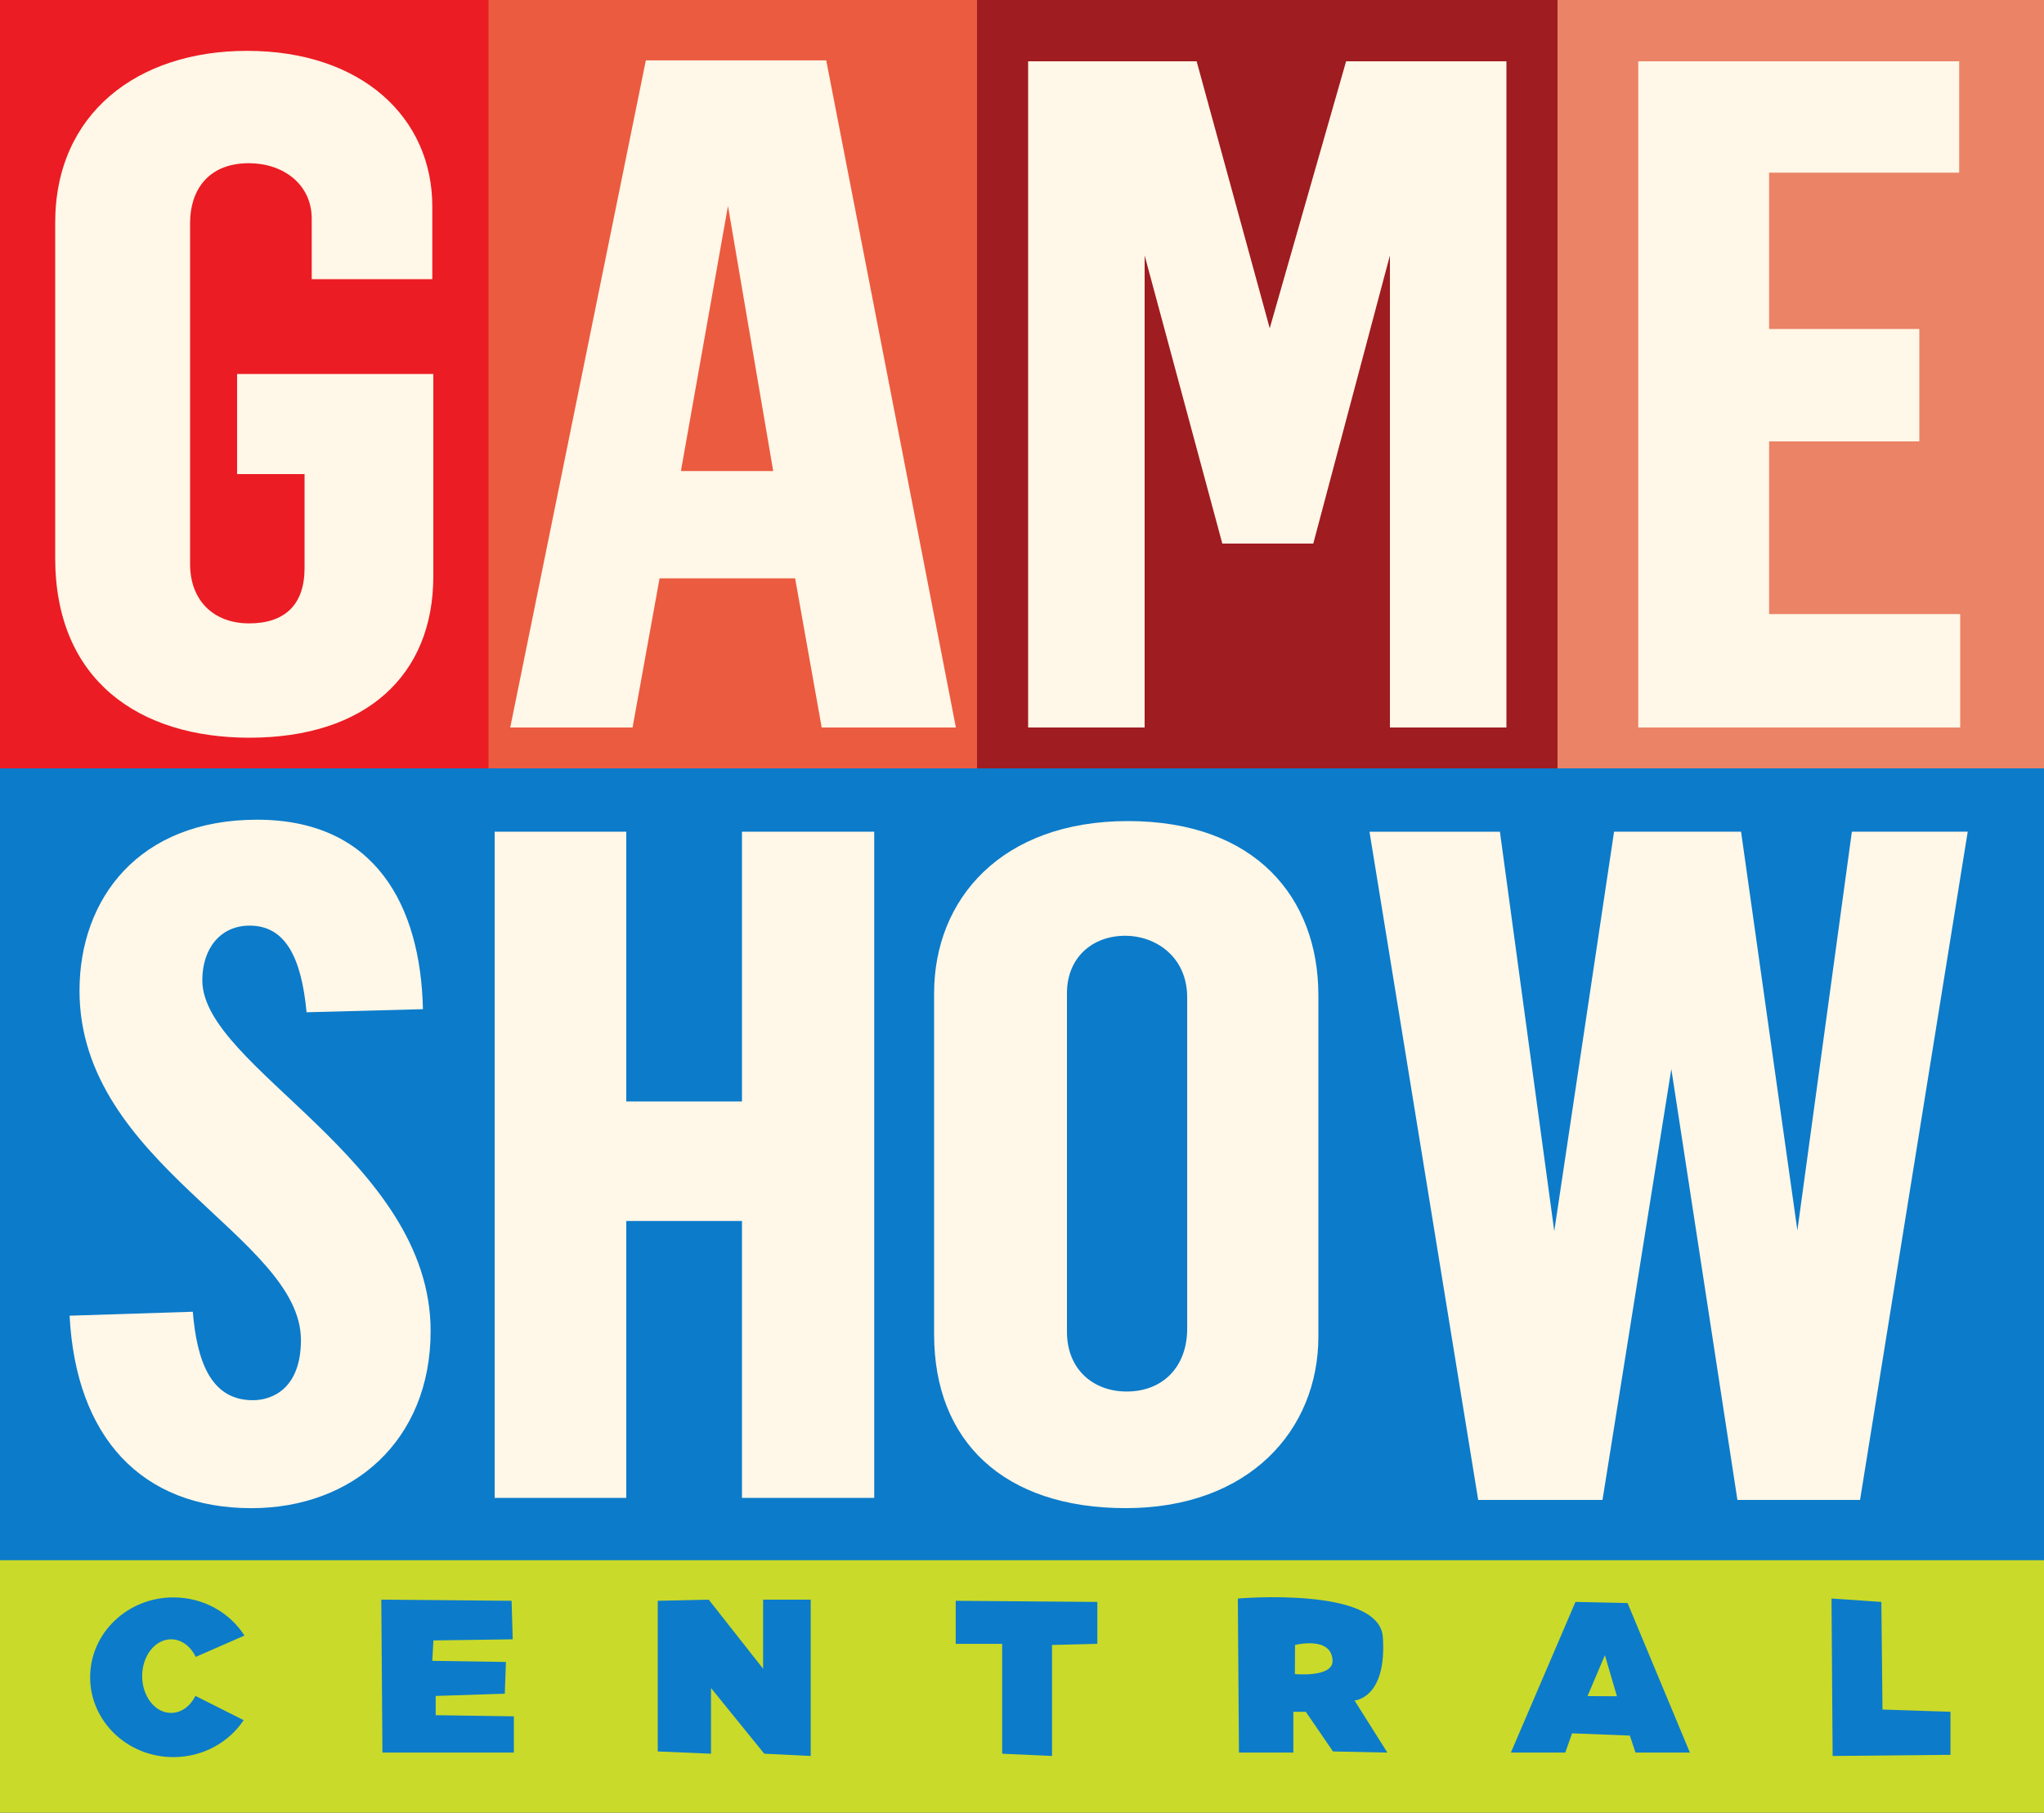 <svg version="1.1" xmlns="http://www.w3.org/2000/svg" xmlns:xlink="http://www.w3.org/1999/xlink" width="300.686" height="266.709" viewBox="0,0,300.686,266.709"><rect x="0" y="0" width="300.686" height="266.709" fill="#333333" stroke="none"/><g transform="translate(-89.157,-47.089)"><g data-paper-data="{&quot;isPaintingLayer&quot;:true}" fill-rule="nonzero" stroke-linejoin="miter" stroke-miterlimit="10" stroke-dasharray="" stroke-dashoffset="0" style="mix-blend-mode: normal"><g><path d="M89.157,313.798v-37.135l24.957,-25.107h254.681l21.048,25.107v37.135z" fill="#c9da2a" stroke="none" stroke-width="1" stroke-linecap="butt"/><path d="M389.843,160.147v116.516h-300.686v-116.516l48.11,-48.11h216.494z" fill="#0c7bca" stroke="none" stroke-width="1" stroke-linecap="butt"/><path d="M318.28,160.147l-37.498,-64.948l37.498,-48.11h71.563v113.058z" fill="#eb8366" stroke="none" stroke-width="1" stroke-linecap="butt"/><path d="M232.885,160.147l-36.984,-64.059l36.984,-48.999h85.395v113.058z" fill="#9f1c21" stroke="none" stroke-width="1" stroke-linecap="butt"/><path d="M161.021,160.147l-50.816,-50.816l50.816,-62.242h71.864v113.058z" fill="#eb5b40" stroke="none" stroke-width="1" stroke-linecap="butt"/><path d="M89.157,160.147v-113.058h71.864v113.058z" fill="#eb1c24" stroke="none" stroke-width="1" stroke-linecap="butt"/><path d="M124.036,102.115h28.866v29.768c0,14.619 -9.962,23.754 -27.049,23.754c-16.191,0 -28.578,-8.4 -28.578,-26.461v-49.313c0,-16.064 12.091,-25.292 28.215,-25.292c16.888,0 27.262,9.837 27.262,22.887v10.705h-17.741v-8.9c0,-5.088 -4.229,-8.16 -9.241,-8.16c-6.182,0 -8.65,4.215 -8.65,8.761v50.215c0,5.359 3.441,8.735 8.684,8.735c5.207,0 8.154,-2.698 8.154,-8.133v-13.832h-9.923z" fill="#fff7e7" stroke="none" stroke-width="1" stroke-linecap="butt"/><path d="M210.7,55.971l19.075,98.165h-19.742l-3.909,-21.95h-19.939l-3.975,21.95h-17.994l19.949,-98.165zM189.323,116.4h13.578l-6.653,-39.005z" fill="#fff7e7" stroke="none" stroke-width="1" stroke-linecap="butt"/><path d="M240.402,154.133v-98.024h24.788l10.753,39.279l11.235,-39.279h23.585v98.024h-17.139v-69.459l-11.275,42.397h-13.382l-11.426,-42.397v69.459z" fill="#fff7e7" stroke="none" stroke-width="1" stroke-linecap="butt"/><path d="M330.157,154.133v-98.024h47.208v16.388h-27.964v23.002h22.1v16.538h-22.1v25.408h28.114v16.688z" fill="#fff7e7" stroke="none" stroke-width="1" stroke-linecap="butt"/><path d="M126.341,253.118c2.993,0 7.086,-1.817 7.086,-8.857c0,-15.184 -32.574,-25.831 -32.574,-51.395c0,-13.558 8.737,-25.164 26.121,-25.164c17.473,0 24.067,12.737 24.4,27.88l-17.12,0.455c-0.751,-7.981 -3.073,-12.75 -8.368,-12.75c-4.346,0 -6.969,3.412 -6.969,8.041c0,12.84 33.588,26.392 33.588,51.617c0,16.125 -11.464,26.059 -26.374,26.059c-16.193,0 -25.82,-10.494 -26.735,-28.32l18.122,-0.583c0.591,7.085 2.561,13.018 8.822,13.018z" fill="#fff7e7" stroke="none" stroke-width="1" stroke-linecap="butt"/><path d="M161.923,267.492v-98.024h19.364v39.691h17.019v-39.691h19.454v98.024h-19.454v-40.743h-17.019v40.743z" fill="#fff7e7" stroke="none" stroke-width="1" stroke-linecap="butt"/><path d="M283.1,193.526v50.215c0,13.798 -10.219,25.258 -28.33,25.258c-17.988,0 -28.199,-9.856 -28.199,-25.558v-50.215c0,-13.812 9.881,-25.323 28.518,-25.323c18.806,0 28.011,11.343 28.011,25.624zM246.115,193.225v49.839c0,5.524 3.877,8.776 8.776,8.776c5.365,0 8.908,-3.665 8.908,-9.246v-48.73c0,-6.11 -4.768,-9.086 -9.086,-9.086c-4.944,0 -8.598,3.276 -8.598,8.447z" fill="#fff7e7" stroke="none" stroke-width="1" stroke-linecap="butt"/><path d="M290.617,169.468h19.188l7.994,58.771l8.798,-58.776h18.682l8.285,58.667l8.016,-58.663h17.042l-15.839,98.324h-18.041l-9.721,-63.404l-10.124,63.404h-18.288z" fill="#fff7e7" stroke="none" stroke-width="1" stroke-linecap="butt"/><path d="M125,300.197c-2.175,3.269 -5.99,5.436 -10.333,5.436c-6.765,0 -12.25,-5.261 -12.25,-11.75c0,-6.489 5.485,-11.75 12.25,-11.75c4.422,0 8.297,2.247 10.45,5.616l-7.167,3.139c-0.747,-1.553 -2.092,-2.589 -3.627,-2.589c-2.348,0 -4.251,2.425 -4.251,5.417c0,2.992 1.903,5.417 4.251,5.417c1.507,0 2.831,-0.999 3.586,-2.506z" fill="#0c7bca" stroke="#000000" stroke-width="0" stroke-linecap="butt"/><path d="M164.417,282.633l0.167,5.667l-11.667,0.167l-0.167,3l10.833,0.167l-0.167,4.667l-10.167,0.333v2.833l11.5,0.167v5.333h-19.333l-0.167,-22.5z" fill="#0c7bca" stroke="#000000" stroke-width="0" stroke-linecap="round"/><path d="M185.917,304.8v-22.167l7.5,-0.167l8,10.167v-10.167h7v23l-6.833,-0.333l-7.833,-9.667v9.667z" fill="#0c7bca" stroke="#000000" stroke-width="0" stroke-linecap="round"/><path d="M250.583,282.8v6.167l-6.667,0.167v16.333l-7.333,-0.333v-16.167h-6.833v-6.333z" fill="#0c7bca" stroke="#000000" stroke-width="0" stroke-linecap="round"/><path d="M271.417,304.967l-0.167,-22.667c0,0 20.823,-1.813 21.333,5.667c0.618,9.067 -4.167,9.333 -4.167,9.333l4.833,7.667l-8,-0.167l-4,-5.833h-1.833v6zM279.667,289.133l-0.026,4.285c0,0 5.634,0.534 5.543,-1.975c-0.129,-3.69 -5.517,-2.309 -5.517,-2.309z" fill="#0c7bca" stroke="#000000" stroke-width="0" stroke-linecap="round"/><path d="M311.417,304.967l9.5,-22.167l7.667,0.167l9.167,22h-8l-0.833,-2.5l-8.5,-0.333l-1,2.833zM327.019,296.677l-1.769,-6.038l-2.558,6.019z" fill="#0c7bca" stroke="#000000" stroke-width="0" stroke-linecap="round"/><path d="M365.917,282.8l0.167,15.833l10,0.333v6.333l-17.333,0.167l-0.167,-23.167z" fill="#0c7bca" stroke="#000000" stroke-width="0" stroke-linecap="round"/></g></g></g></svg>